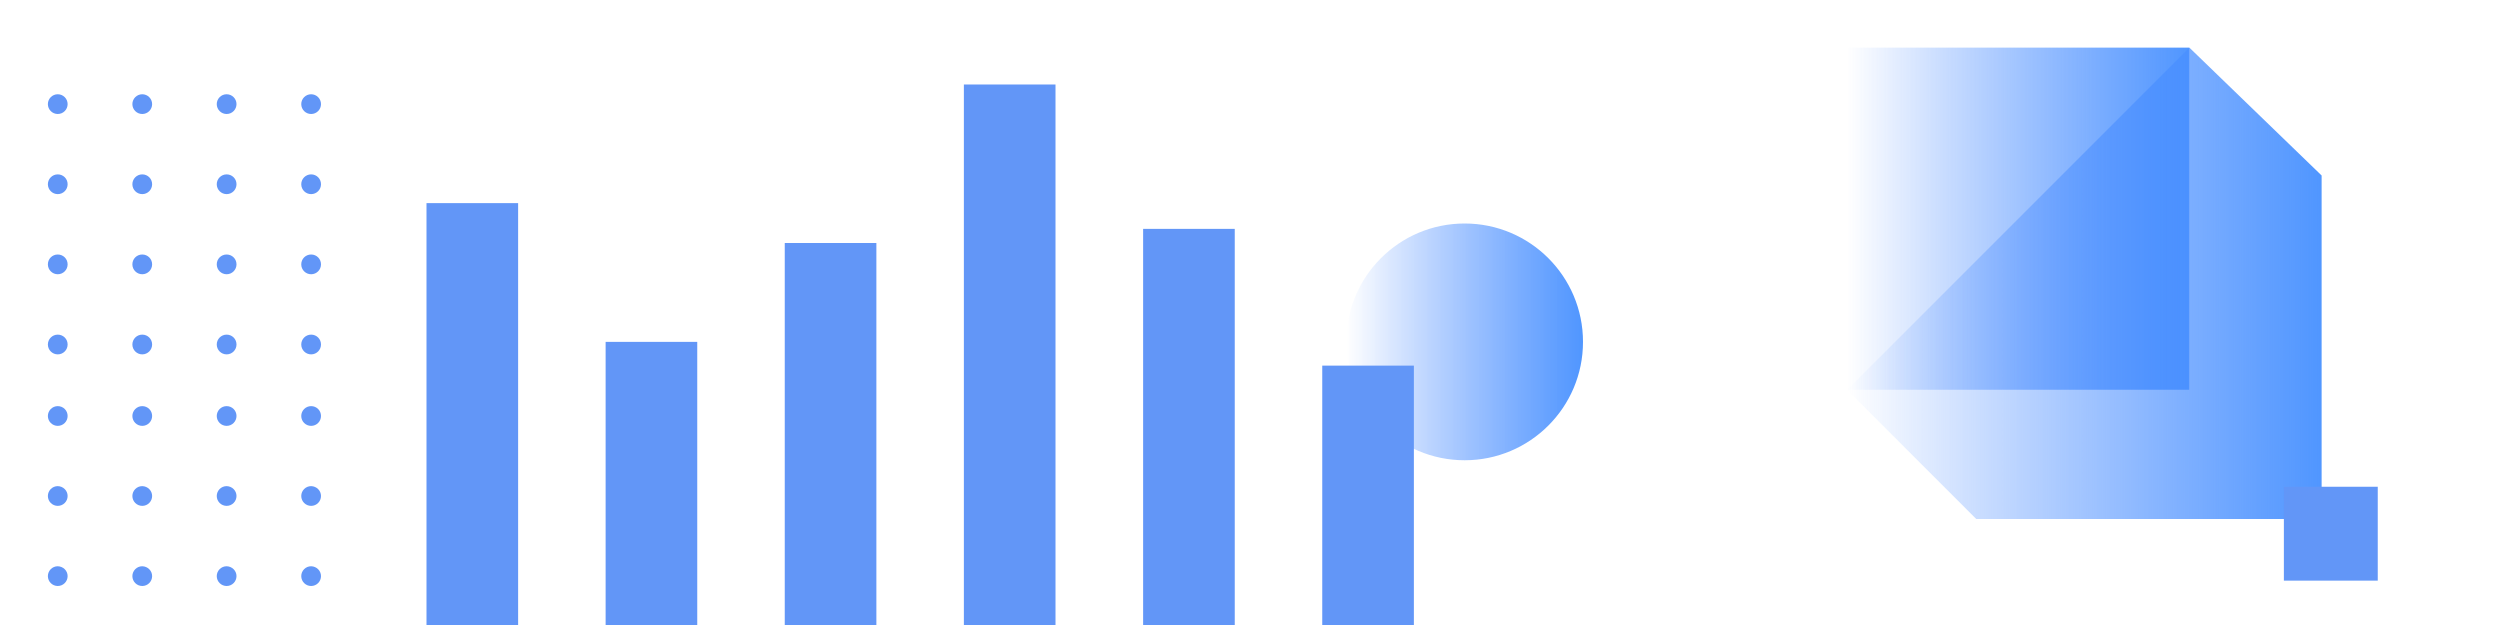 <?xml version="1.0" encoding="utf-8"?>
<!-- Generator: Adobe Illustrator 25.4.1, SVG Export Plug-In . SVG Version: 6.00 Build 0)  -->
<svg version="1.1" id="Capa_1" xmlns="http://www.w3.org/2000/svg" xmlns:xlink="http://www.w3.org/1999/xlink" x="0px" y="0px"
	 viewBox="0 0 2000 500" style="enable-background:new 0 0 2000 500;" xml:space="preserve">
<style type="text/css">
	.st0{fill:#6296F7;}
	.st1{fill:url(#SVGID_1_);}
	.st2{fill:url(#SVGID_00000038415292391264591300000012162031344875617713_);}
	.st3{fill:url(#SVGID_00000070806822051903567410000005848231106596828092_);}
	.st4{fill:url(#SVGID_00000053546989752346709690000001319845396685540765_);}
</style>
<g>
	<g>
		<g>
			<g>
				<path class="st0" d="M54.1,332.8c0,4.3-3.5,7.9-7.9,7.9c-4.3,0-7.9-3.5-7.9-7.9c0-4.3,3.5-7.9,7.9-7.9
					C50.6,324.9,54.1,328.4,54.1,332.8z"/>
				<path class="st0" d="M121.7,332.8c0,4.3-3.5,7.9-7.9,7.9c-4.3,0-7.9-3.5-7.9-7.9c0-4.3,3.5-7.9,7.9-7.9
					C118.2,324.9,121.7,328.4,121.7,332.8z"/>
				<path class="st0" d="M189.2,332.8c0,4.3-3.5,7.9-7.9,7.9c-4.3,0-7.9-3.5-7.9-7.9c0-4.3,3.5-7.9,7.9-7.9
					C185.7,324.9,189.2,328.4,189.2,332.8z"/>
				<path class="st0" d="M256.8,332.8c0,4.3-3.5,7.9-7.9,7.9c-4.3,0-7.9-3.5-7.9-7.9c0-4.3,3.5-7.9,7.9-7.9
					C253.3,324.9,256.8,328.4,256.8,332.8z"/>
			</g>
			<g>
				<path class="st0" d="M54.1,396.8c0,4.3-3.5,7.9-7.9,7.9c-4.3,0-7.9-3.5-7.9-7.9c0-4.3,3.5-7.9,7.9-7.9
					C50.6,389,54.1,392.5,54.1,396.8z"/>
				<path class="st0" d="M121.7,396.8c0,4.3-3.5,7.9-7.9,7.9c-4.3,0-7.9-3.5-7.9-7.9c0-4.3,3.5-7.9,7.9-7.9
					C118.2,389,121.7,392.5,121.7,396.8z"/>
				<path class="st0" d="M189.2,396.8c0,4.3-3.5,7.9-7.9,7.9c-4.3,0-7.9-3.5-7.9-7.9c0-4.3,3.5-7.9,7.9-7.9
					C185.7,389,189.2,392.5,189.2,396.8z"/>
				<path class="st0" d="M256.8,396.8c0,4.3-3.5,7.9-7.9,7.9c-4.3,0-7.9-3.5-7.9-7.9c0-4.3,3.5-7.9,7.9-7.9
					C253.3,389,256.8,392.5,256.8,396.8z"/>
			</g>
			<g>
				<path class="st0" d="M54.1,460.9c0,4.3-3.5,7.9-7.9,7.9c-4.3,0-7.9-3.5-7.9-7.9c0-4.3,3.5-7.9,7.9-7.9
					C50.6,453.1,54.1,456.6,54.1,460.9z"/>
				<path class="st0" d="M121.7,460.9c0,4.3-3.5,7.9-7.9,7.9c-4.3,0-7.9-3.5-7.9-7.9c0-4.3,3.5-7.9,7.9-7.9
					C118.2,453.1,121.7,456.6,121.7,460.9z"/>
				<path class="st0" d="M189.2,460.9c0,4.3-3.5,7.9-7.9,7.9c-4.3,0-7.9-3.5-7.9-7.9c0-4.3,3.5-7.9,7.9-7.9
					C185.7,453.1,189.2,456.6,189.2,460.9z"/>
				<path class="st0" d="M256.8,460.9c0,4.3-3.5,7.9-7.9,7.9c-4.3,0-7.9-3.5-7.9-7.9c0-4.3,3.5-7.9,7.9-7.9
					C253.3,453.1,256.8,456.6,256.8,460.9z"/>
			</g>
			<g>
				<path class="st0" d="M54.1,525c0,4.3-3.5,7.9-7.9,7.9c-4.3,0-7.9-3.5-7.9-7.9s3.5-7.9,7.9-7.9C50.6,517.1,54.1,520.7,54.1,525z"
					/>
				<path class="st0" d="M121.7,525c0,4.3-3.5,7.9-7.9,7.9c-4.3,0-7.9-3.5-7.9-7.9s3.5-7.9,7.9-7.9
					C118.2,517.1,121.7,520.7,121.7,525z"/>
				<path class="st0" d="M189.2,525c0,4.3-3.5,7.9-7.9,7.9c-4.3,0-7.9-3.5-7.9-7.9s3.5-7.9,7.9-7.9
					C185.7,517.1,189.2,520.7,189.2,525z"/>
				<path class="st0" d="M256.8,525c0,4.3-3.5,7.9-7.9,7.9c-4.3,0-7.9-3.5-7.9-7.9s3.5-7.9,7.9-7.9
					C253.3,517.1,256.8,520.7,256.8,525z"/>
			</g>
		</g>
	</g>
	<g>
		<g>
			<g>
				<path class="st0" d="M54.1,83.3c0,4.3-3.5,7.9-7.9,7.9c-4.3,0-7.9-3.5-7.9-7.9c0-4.3,3.5-7.9,7.9-7.9
					C50.6,75.4,54.1,79,54.1,83.3z"/>
				<path class="st0" d="M121.7,83.3c0,4.3-3.5,7.9-7.9,7.9c-4.3,0-7.9-3.5-7.9-7.9c0-4.3,3.5-7.9,7.9-7.9
					C118.2,75.4,121.7,79,121.7,83.3z"/>
				<path class="st0" d="M189.2,83.3c0,4.3-3.5,7.9-7.9,7.9c-4.3,0-7.9-3.5-7.9-7.9c0-4.3,3.5-7.9,7.9-7.9
					C185.7,75.4,189.2,79,189.2,83.3z"/>
				<path class="st0" d="M256.8,83.3c0,4.3-3.5,7.9-7.9,7.9c-4.3,0-7.9-3.5-7.9-7.9c0-4.3,3.5-7.9,7.9-7.9
					C253.3,75.4,256.8,79,256.8,83.3z"/>
			</g>
			<g>
				<path class="st0" d="M54.1,147.4c0,4.3-3.5,7.9-7.9,7.9c-4.3,0-7.9-3.5-7.9-7.9c0-4.3,3.5-7.9,7.9-7.9
					C50.6,139.5,54.1,143,54.1,147.4z"/>
				<path class="st0" d="M121.7,147.4c0,4.3-3.5,7.9-7.9,7.9c-4.3,0-7.9-3.5-7.9-7.9c0-4.3,3.5-7.9,7.9-7.9
					C118.2,139.5,121.7,143,121.7,147.4z"/>
				<path class="st0" d="M189.2,147.4c0,4.3-3.5,7.9-7.9,7.9c-4.3,0-7.9-3.5-7.9-7.9c0-4.3,3.5-7.9,7.9-7.9
					C185.7,139.5,189.2,143,189.2,147.4z"/>
				<path class="st0" d="M256.8,147.4c0,4.3-3.5,7.9-7.9,7.9c-4.3,0-7.9-3.5-7.9-7.9c0-4.3,3.5-7.9,7.9-7.9
					C253.3,139.5,256.8,143,256.8,147.4z"/>
			</g>
			<g>
				<path class="st0" d="M54.1,211.5c0,4.3-3.5,7.9-7.9,7.9c-4.3,0-7.9-3.5-7.9-7.9s3.5-7.9,7.9-7.9
					C50.6,203.6,54.1,207.1,54.1,211.5z"/>
				<path class="st0" d="M121.7,211.5c0,4.3-3.5,7.9-7.9,7.9c-4.3,0-7.9-3.5-7.9-7.9s3.5-7.9,7.9-7.9
					C118.2,203.6,121.7,207.1,121.7,211.5z"/>
				<path class="st0" d="M189.2,211.5c0,4.3-3.5,7.9-7.9,7.9c-4.3,0-7.9-3.5-7.9-7.9s3.5-7.9,7.9-7.9
					C185.7,203.6,189.2,207.1,189.2,211.5z"/>
				<path class="st0" d="M256.8,211.5c0,4.3-3.5,7.9-7.9,7.9c-4.3,0-7.9-3.5-7.9-7.9s3.5-7.9,7.9-7.9
					C253.3,203.6,256.8,207.1,256.8,211.5z"/>
			</g>
			<g>
				<path class="st0" d="M54.1,275.6c0,4.3-3.5,7.9-7.9,7.9c-4.3,0-7.9-3.5-7.9-7.9c0-4.3,3.5-7.9,7.9-7.9
					C50.6,267.7,54.1,271.2,54.1,275.6z"/>
				<path class="st0" d="M121.7,275.6c0,4.3-3.5,7.9-7.9,7.9c-4.3,0-7.9-3.5-7.9-7.9c0-4.3,3.5-7.9,7.9-7.9
					C118.2,267.7,121.7,271.2,121.7,275.6z"/>
				<path class="st0" d="M189.2,275.6c0,4.3-3.5,7.9-7.9,7.9c-4.3,0-7.9-3.5-7.9-7.9c0-4.3,3.5-7.9,7.9-7.9
					C185.7,267.7,189.2,271.2,189.2,275.6z"/>
				<path class="st0" d="M256.8,275.6c0,4.3-3.5,7.9-7.9,7.9c-4.3,0-7.9-3.5-7.9-7.9c0-4.3,3.5-7.9,7.9-7.9
					C253.3,267.7,256.8,271.2,256.8,275.6z"/>
			</g>
		</g>
	</g>
</g>
<linearGradient id="SVGID_1_" gradientUnits="userSpaceOnUse" x1="1076.993" y1="273.484" x2="1266.412" y2="273.484">
	<stop  offset="0" style="stop-color:#377DFF;stop-opacity:0"/>
	<stop  offset="1" style="stop-color:#5096FF"/>
</linearGradient>
<circle class="st1" cx="1171.7" cy="273.5" r="94.7"/>
<rect x="341.2" y="162.5" class="st0" width="73.3" height="337.5"/>
<rect x="484.5" y="273.5" class="st0" width="73.3" height="226.5"/>
<rect x="627.8" y="194.4" class="st0" width="73.3" height="305.6"/>
<rect x="771.1" y="67.6" class="st0" width="73.3" height="432.4"/>
<rect x="914.5" y="183.1" class="st0" width="73.3" height="316.9"/>
<rect x="1057.8" y="292.5" class="st0" width="73.3" height="207.5"/>
<g>
	<g>
		<g>
			
				<linearGradient id="SVGID_00000155861132223818104090000011795187263242139541_" gradientUnits="userSpaceOnUse" x1="1477.711" y1="175.021" x2="1751.457" y2="175.021">
				<stop  offset="0" style="stop-color:#377DFF;stop-opacity:0"/>
				<stop  offset="1" style="stop-color:#5096FF"/>
			</linearGradient>
			
				<rect x="1477.7" y="38.1" style="fill:url(#SVGID_00000155861132223818104090000011795187263242139541_);" width="273.7" height="273.7"/>
		</g>
		<g>
			
				<linearGradient id="SVGID_00000163757836107201854820000005310666455443876249_" gradientUnits="userSpaceOnUse" x1="1477.711" y1="226.686" x2="1857.263" y2="226.686">
				<stop  offset="0" style="stop-color:#377DFF;stop-opacity:0"/>
				<stop  offset="1" style="stop-color:#5096FF"/>
			</linearGradient>
			<polyline style="fill:url(#SVGID_00000163757836107201854820000005310666455443876249_);" points="1477.7,311.9 1581,415.2 
				1857.3,415.2 1857.3,140.4 1751.5,38.1 			"/>
		</g>
		
			<linearGradient id="SVGID_00000107552920771662209970000005589987272142136961_" gradientUnits="userSpaceOnUse" x1="1751.457" y1="364.178" x2="1856.025" y2="364.178">
			<stop  offset="0" style="stop-color:#377DFF;stop-opacity:0"/>
			<stop  offset="1" style="stop-color:#5096FF"/>
		</linearGradient>
		
			<line style="fill:url(#SVGID_00000107552920771662209970000005589987272142136961_);" x1="1751.5" y1="311.9" x2="1856" y2="416.5"/>
	</g>
</g>
<rect x="1827.1" y="389.4" class="st0" width="75.1" height="75.1"/>
</svg>
